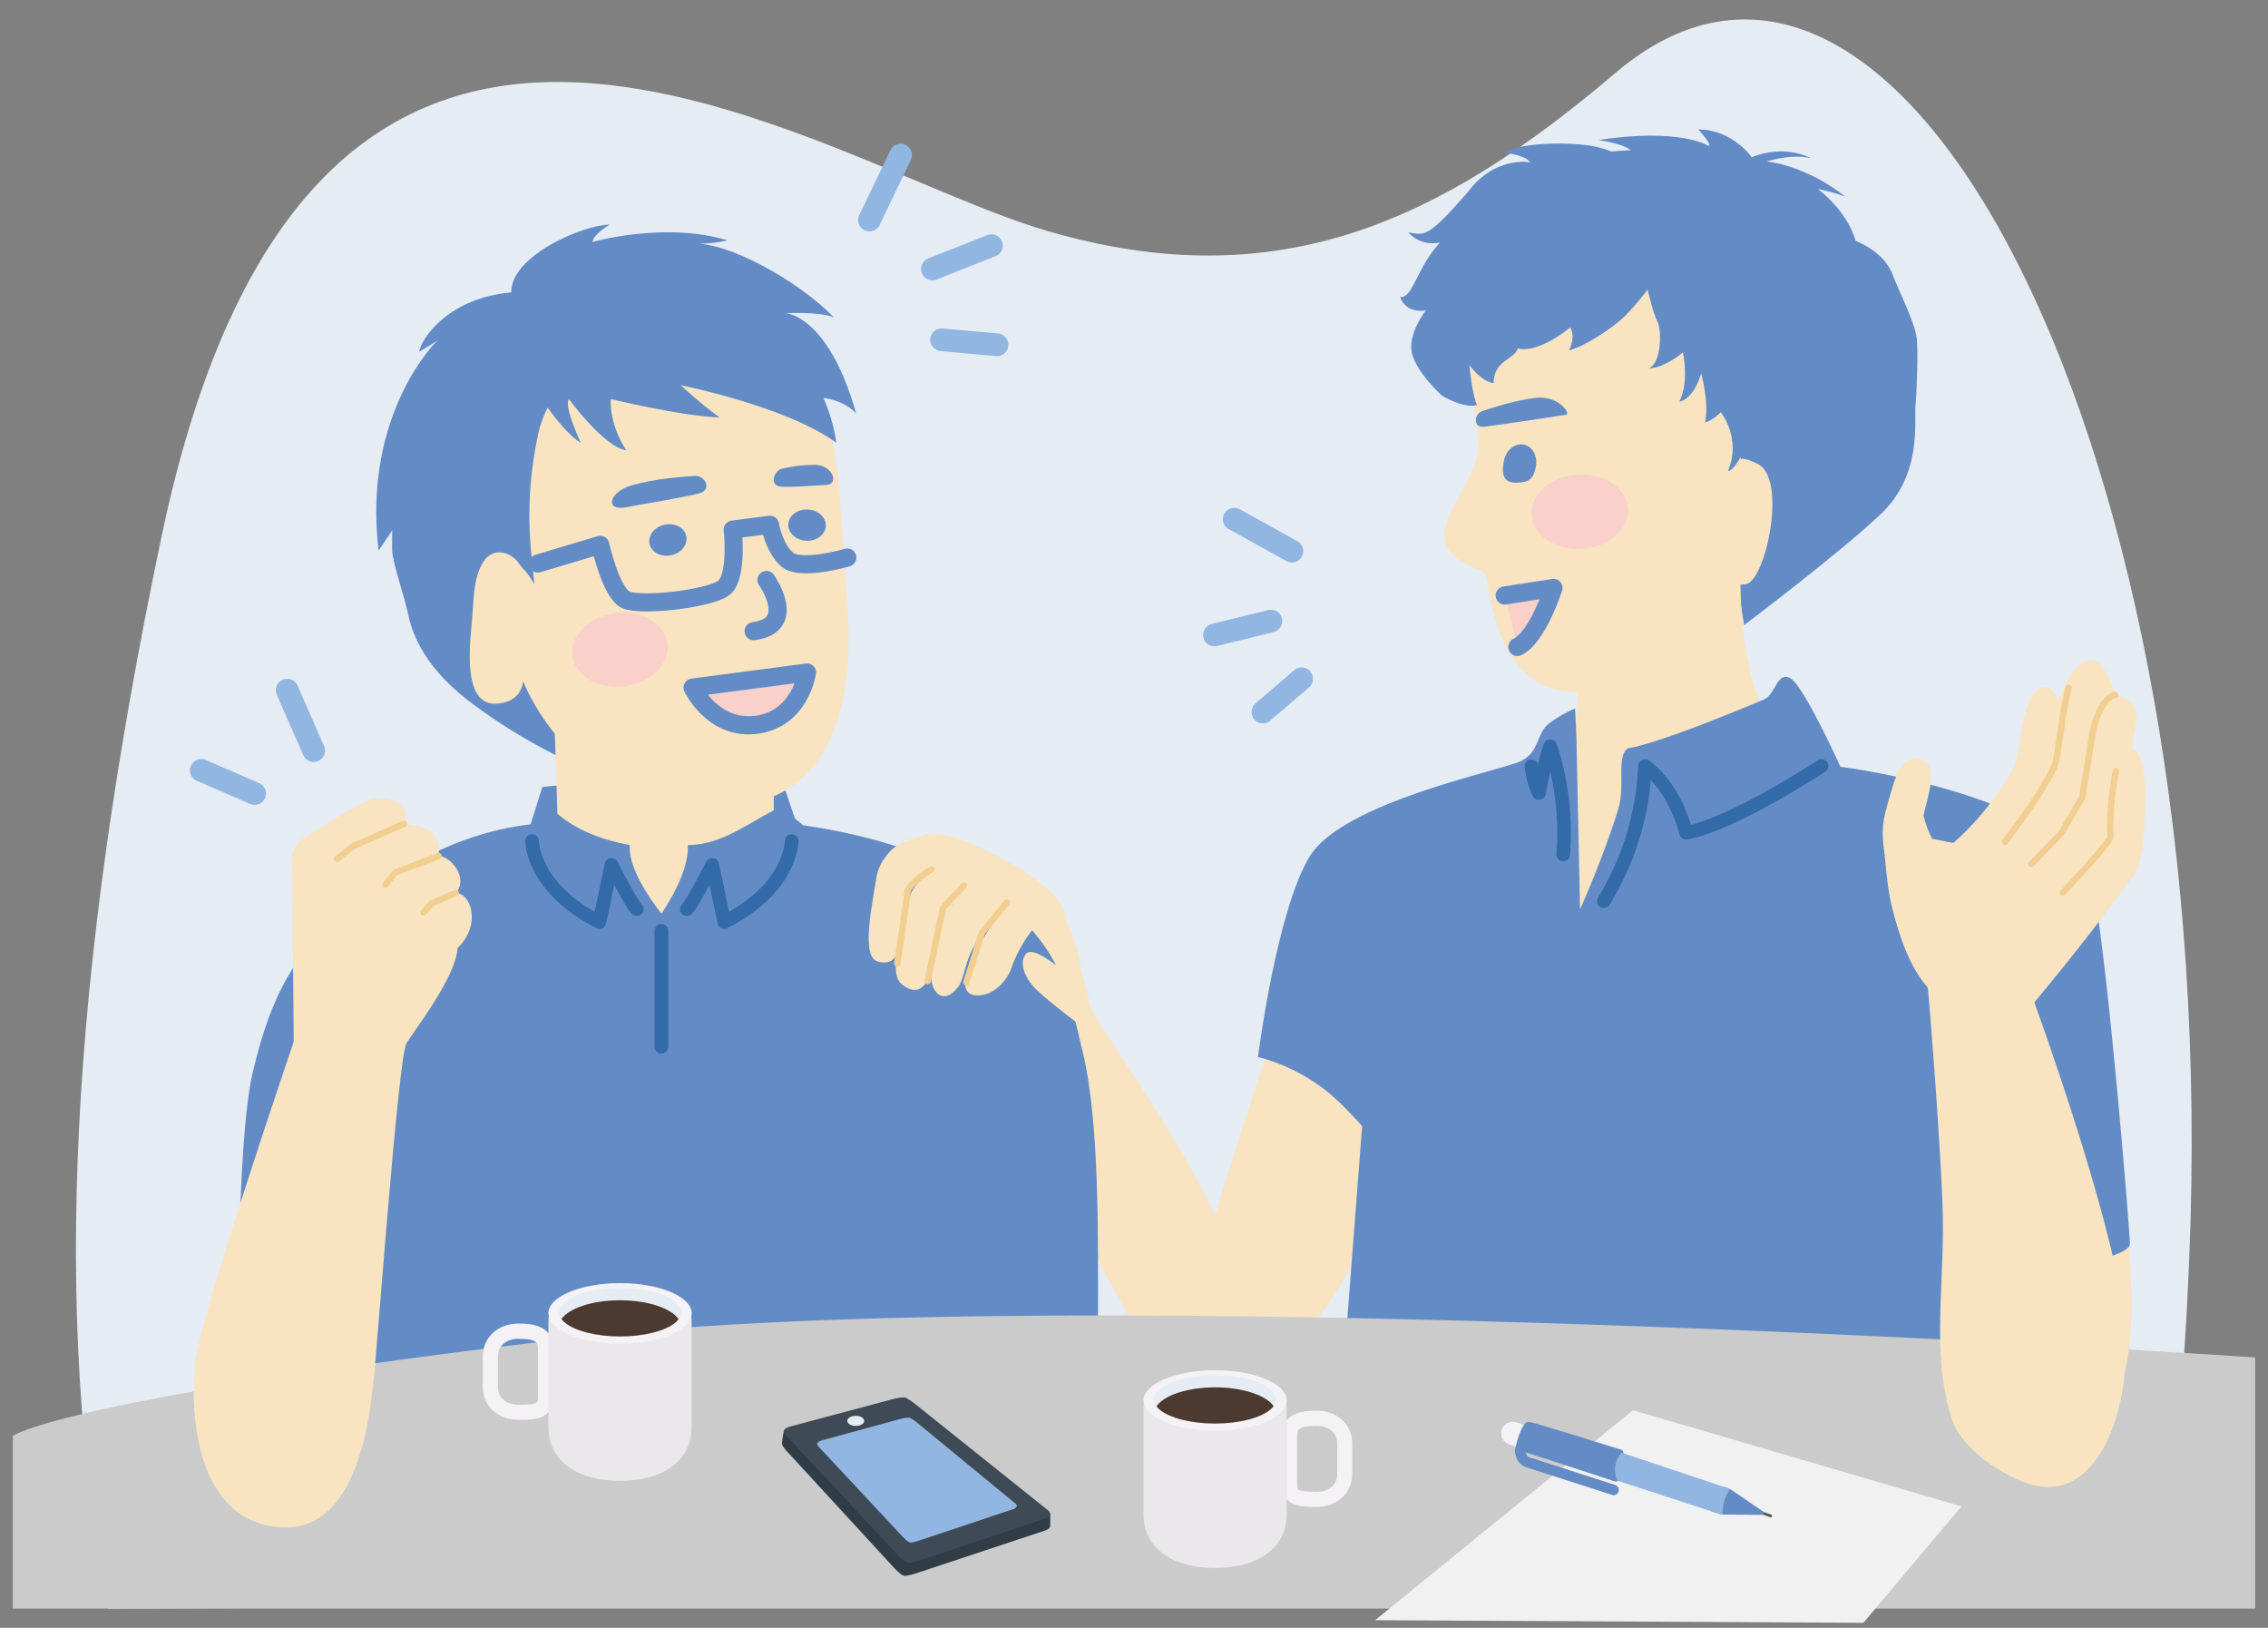 <?xml version="1.0" encoding="UTF-8"?>
<svg id="_レイヤー_1" data-name="レイヤー 1" xmlns="http://www.w3.org/2000/svg" viewBox="0 0 354 254">
  <rect x="0" y="0" width="354" height="254" fill="#808080" stroke="none"/>
  <defs>
    <style>
      .cls-1 {
        stroke: #f2ce90;
        stroke-width: .99px;
      }

      .cls-1, .cls-2, .cls-3, .cls-4, .cls-5, .cls-6 {
        stroke-linecap: round;
        stroke-linejoin: round;
      }

      .cls-1, .cls-2, .cls-3, .cls-4, .cls-6 {
        fill: none;
      }

      .cls-2 {
        stroke: #336aa8;
        stroke-width: 2.13px;
      }

      .cls-3 {
        stroke: #91b6e2;
        stroke-width: 3.54px;
      }

      .cls-4, .cls-5 {
        stroke: #638cc6;
        stroke-width: 2.83px;
      }

      .cls-5, .cls-7 {
        fill: #f9d1ca;
      }

      .cls-6 {
        stroke: #495e5a;
        stroke-width: .43px;
      }

      .cls-7, .cls-8, .cls-9, .cls-10, .cls-11, .cls-12, .cls-13, .cls-14, .cls-15, .cls-16, .cls-17, .cls-18 {
        stroke-width: 0px;
      }

      .cls-8 {
        fill: #f8e4c1;
      }

      .cls-9 {
        fill: #4c3930;
      }

      .cls-10 {
        fill: #638cc6;
      }

      .cls-11 {
        fill: #3e4a56;
      }

      .cls-12 {
        fill: #cbcbcb;
      }

      .cls-13 {
        fill: #303d47;
      }

      .cls-14 {
        fill: #91b6e2;
      }

      .cls-15 {
        fill: #f1f1f1;
      }

      .cls-16 {
        fill: #e5ecf4;
      }

      .cls-17 {
        fill: #eae8ea;
      }

      .cls-18 {
        fill: #f4f2f4;
      }
    </style>
  </defs>
  <path class="cls-16" d="m341.71,196.23c5.23-124.78-44.66-223.02-89.55-184.86-27,22.95-52.45,35.25-88.72,24.66C127.17,25.45,49.26-31.19,25.16,83.97c-14.38,68.7-17.06,121.15-8.27,167.03l317.56-1.25c4.72-24.13,5.99-23.21,7.26-53.53Z"/>
  <g>
    <path class="cls-8" d="m164.58,139.93s3.36,6.32,3.86,9.59c.5,3.28.41,1.73,1.67,7.28.58,2.54,13.22,19.08,19.56,32.94,3.05-10.76,10.65-32.94,10.65-32.94l23.19,11.87s-15.36,49.35-35.81,49.35c-11.65,0-42.04-80.88-42.04-80.88l18.92,2.77Z"/>
    <path class="cls-10" d="m273.4,24.53s-2.89-4.28-8.32-4.34c2.56,2.89,1.52,2.53,1.52,2.53,0,0-4.44-2.82-17.09-.87,4.22.66,5.02,1.59,5.02,1.59,0,0-10.05.02-18.48,5.25,4.12-.38,5.55.38,5.55.38,0,0-8.07,2.64-10.15,7.37,1.86-1.04,2.04-1.09,2.04-1.09,0,0-4.24,5.35-3.57,11.46,1.73-2.57,4.12-4.5,4.12-4.5,0,0-1.17,3.91-1.34,5.03,2.25-1.56,5.38-4.77,5.38-4.77,0,0-.1,2.99-1.68,4.73,3.66-.26,11.49-7.04,11.49-7.04,0,0,6,6.4,7.3,6.58-1.87-2.61-2.64-4.6-2.64-4.6,0,0,2.94,3.53,6.37,7.77,3.43,4.24,3.09,15.85,3.09,15.85,0,0,2.01-3.5,4.04-4.47.31-.15,6.18,36.16,6.18,36.16,0,0,14.57-10.99,21.24-17.24,6.68-6.25,5.26-14.66,5.52-17.26.22-2.23.39-8.33.2-10.18-.24-2.42-3.06-8.05-3.7-9.82-1.71-4.75-7.74-6.1-7.74-6.1l2.15,1.76c-.97-5.5-6.16-9.21-6.16-9.21,0,0,2.13.38,4.29,1.18-6.46-5.06-12.29-5.47-12.29-5.47,0,0,3.86-1.3,6.91-.52-4.57-2.32-9.29-.13-9.29-.13Z"/>
    <path class="cls-8" d="m284.31,119.53c13.76,3.51,3.93,10.23,3.93,10.23l-52.16,44.12-5.07-41.93s10.94-8.38,13.44-13.55c2.5-5.16,1.7-14.91,1.7-14.91l16.52-23.23,9.02,9.2s-1.14,26.55,12.62,30.06Z"/>
    <path class="cls-8" d="m238.2,41.96c-8.73,2.96-9.36,3.85-9.79,9.12-.43,5.27,2.65,14.46,2.28,19.13s-5.78,9.89-5.17,13.93,5.9,4.27,6.38,5.65c.48,1.38,1.37,14.41,9.67,17.38,8.31,2.97,18.26-1.63,23.48-9.02,5.22-7.4,4.8-8.65,4.8-8.65,0,0-.4,2.04,2.64,1.66,3.04-.38,6.57-16.41,1.88-18.76-4.69-2.35-2.74,1.14-2.74,1.14,0,0,2.75-46.54-33.43-31.58Z"/>
    <path class="cls-5" d="m234.86,92.92l7.61-1.18s-2.44,7.69-5.63,9.21"/>
    <ellipse class="cls-7" cx="246.57" cy="79.84" rx="7.55" ry="5.81" transform="translate(-4.63 16.04) rotate(-3.69)"/>
  </g>
  <g>
    <line class="cls-3" x1="140.57" y1="24.2" x2="135.71" y2="34.34"/>
    <line class="cls-3" x1="154.74" y1="38.33" x2="145.53" y2="41.97"/>
    <line class="cls-3" x1="155.62" y1="53.8" x2="146.97" y2="53.02"/>
  </g>
  <line class="cls-3" x1="44.82" y1="107.69" x2="48.96" y2="117.12"/>
  <line class="cls-3" x1="31.42" y1="120.21" x2="39.75" y2="123.82"/>
  <g>
    <line class="cls-3" x1="192.64" y1="81.01" x2="201.65" y2="86"/>
    <line class="cls-3" x1="189.56" y1="99.08" x2="198.37" y2="96.91"/>
    <line class="cls-3" x1="197.12" y1="111.1" x2="203.16" y2="105.92"/>
  </g>
  <path class="cls-10" d="m126.83,134.78c-2.4-5.61-4.21-11.41-4.21-11.41-13.49-2.12-22.48-2.19-37.97-.57,0,0-1.95,6.4-4.35,13.41,0,0,48.93,4.18,46.53-1.42Z"/>
  <path class="cls-10" d="m80.37,52.94s2.39-4.72,7.74-5.4c-2.21,3.26-1.22,2.77-1.22,2.77,0,0,4.07-3.4,16.77-2.83-4.09,1.15-4.79,2.2-4.79,2.2,0,0,9.92-1.12,18.81,3.3-4.1.08-5.44,1.02-5.44,1.02,0,0,8.25,1.8,10.82,6.42-1.95-.86-2.14-.89-2.14-.89,0,0,4.77,5.02,4.77,11.36-1.99-2.44-4.56-4.16-4.56-4.16,0,0,1.58,3.89,1.87,5.01-2.39-1.35-5.83-4.29-5.83-4.29,0,0,.43,3.06,2.17,4.66-3.64.15-12.11-5.93-12.11-5.93,0,0-5.23,7.25-6.49,7.58,1.56-2.89,2.1-5.02,2.1-5.02,0,0-2.52,3.96-5.44,8.7-2.92,4.75-1.33,16.63-1.33,16.63,0,0-2.36-3.37-4.47-4.13-.32-.12-3.84,28.39-3.84,28.39,0,0-7.56-3.48-14.83-9.14-7.27-5.66-8.76-11.02-9.3-13.67-.46-2.26-2.41-7.84-2.43-9.77-.02-2.51.05-8.26.48-10.15,1.17-5.07,5.84-8.31,5.84-8.31l-1.93,2.06c.36-5.76,5.08-10.15,5.08-10.15,0,0-2.06.63-4.11,1.69,5.83-5.92,11.53-7.01,11.53-7.01,0,0-3.95-.9-6.88.25,4.26-2.9,9.16-1.19,9.16-1.19Z"/>
  <polygon class="cls-8" points="86.49 111.13 120.77 116.03 120.77 134.7 119.69 137.7 103.53 154.47 87.21 133.29 86.49 111.13"/>
  <path class="cls-10" d="m171.38,206.46c0-12.84.3-31.09-2.36-42.22-2.66-11.12-3.62-18.59-18.97-27.74-7.84-4.67-18.24-6.78-24.68-7.73h0s-3.49-2.83-3.5-2.83c-4.39,1.87-8.78,5.92-14.52,5.92.28,4.51-4.11,10.69-4.11,10.69,0,0-5.38-6.54-4.91-10.69-10.72-1.89-13.72-7.59-13.72-7.59,0,0-.85,4.24-.95,4.25-.66.07-1.32.16-1.98.25,0,0,0,0,0,0h0c-6.44.95-12.42,3.05-20.26,7.73-15.35,9.15-19.28,19.59-21.94,30.71-2.66,11.12-2.37,44.92-2.37,57.75"/>
  <path class="cls-2" d="m83.04,131.24s0,7.3,10.52,12.64l1.88-8.93s3.16,6.21,3.96,6.92"/>
  <path class="cls-2" d="m123.57,131.24s0,7.3-10.52,12.64l-1.88-8.93s-3.16,6.21-3.96,6.92"/>
  <line class="cls-2" x1="103.23" y1="145.24" x2="103.23" y2="163.33"/>
  <polyline class="cls-10" points="214.03 157.25 208.04 235.07 306.23 237.38 304.55 169.75 282.58 142.12"/>
  <path class="cls-12" d="m2,251v-26.96s7.83-5.85,87.36-15.26,262.64,3.03,262.64,3.03v39.19H2Z"/>
  <path class="cls-8" d="m330.12,177.6s7.17,39.09-2.48,42.1-21.42-36.09-21.42-36.09"/>
  <g>
    <path class="cls-8" d="m45.85,162.52s-.18-22.57-.3-25.95c-.12-3.38-.22-4.69,3.11-6.63,3.34-1.94,7.85-5.03,9.96-5.3,2.11-.27,5.65.41,4.46,3.9,2.56.3,5.88.7,5.37,5.04,1.82-.05,4.78,3.41,2.69,5.76,2.33.02,4.09,4.89.28,8.59-.29,4.63-6.68,12.69-7.98,14.87-1.29,2.18-4.61,48.21-5.15,52.8s-2.18,24.21-15.15,22.67c-12.96-1.53-13.51-18.56-12.63-25.96s15.34-49.78,15.34-49.78Z"/>
    <polyline class="cls-1" points="63.09 128.54 55.16 132.01 52.59 134.03"/>
    <polyline class="cls-1" points="68.45 133.58 61.67 136.15 60.15 138.04"/>
    <polyline class="cls-1" points="71.14 139.34 67.32 140.96 66.12 142.37"/>
  </g>
  <g>
    <path class="cls-8" d="m145.28,130.09c-1.67.24-5.05,1.31-6.31,2.71-1.36,1.51-1.98,2.64-2.26,4.61-.45,3.19-2.42,11.84.25,12.61,3.47,1,3.47-2.72,3.77-4.79.48-3.3.54-7.18,3.76-8.54-3,1.98-3.25,5.76-3.76,9.04-.31,2.03-1.86,6.27,0,7.82,3.27,2.73,4.53-1.3,4.84-3.03.5-2.76.79-7.78,3.39-9.62-3.09,2.41-2.49,6.28-3.45,9.87-.87,3.29,1.4,6.69,4.04,3.22.88-1.15.93-3.02,1.95-5.3.79-1.76,2.9-5.27,4.67-6.04-1.91,2.02-8.59,12.36-3.84,12.67,2.79.18,4.93-2.44,5.54-4.29.58-1.76,1.76-3.94,2.96-5.54,1.76-2.36,3.27-.74,4.93-1.74,1.7-1.03-1.27-4.34-2.58-5.31-2.28-1.67-3.67-2.93-6.18-4.17-2.03-1.01-3.85-2.05-5.92-2.91-3.03-1.25-5.81-1.25-5.81-1.25Z"/>
    <path class="cls-1" d="m145.41,135.64s-3.66,2.14-3.79,3.66c-.12,1.51-1.57,11.05-1.57,11.05"/>
    <polyline class="cls-1" points="150.46 138.16 147.18 141.69 144.78 153.1"/>
    <polyline class="cls-1" points="157.14 140.82 153.23 145.61 150.83 153.3"/>
    <path class="cls-8" d="m165.29,150.99s-4.07-3.46-5.15-2.15c-1.08,1.31-.33,3.67,1.65,5.6,1.99,1.93,6.91,5.6,6.91,5.6l.06-6.12-3.47-2.93Z"/>
  </g>
  <path class="cls-10" d="m294.07,165.05l1.55,32.48c.17,3.49,37.02.5,36.83-3.5-.19-4.01-3.1-39.81-5.54-54.78s-39.64-19.6-39.64-19.6c0,0-5.66-12.54-7.78-13.79s-2.3,2.51-4.17,3.29c-5.89,2.47-16.83,6.92-21.21,7.61-1.87,1.16-.41,5.75-1.48,9.33-2.25,7.49-6.01,15.8-6.01,15.8l-.57-27.15-.2-4.19s-2.02.79-4.06,2.33c-2.03,1.53-1.4,4.38-4.39,5.87s-27.8,6.36-32.99,14.91c-5.19,8.55-8.06,31.29-8.06,31.29,0,0,6.8,1.39,12.55,6.9,5.75,5.51,10.38,12.24,10.38,12.24l1.82,6.88,14.96-17.11"/>
  <path class="cls-2" d="m284.31,119.53s-13.9,9.15-21.13,10.41c-2.09-7.72-6.43-10.4-6.43-10.4-.41,9.93-4.02,17.15-6.42,21.08"/>
  <path class="cls-2" d="m239.03,119.57s.25,2.59,1.18,4.16c1.02-5.69,1.76-7.3,1.76-7.3,0,0,2.82,7.57,2.02,16.9"/>
  <g>
    <path class="cls-18" d="m80.84,221.54c-3.13,0-5.48-2.19-5.48-5.09v-4.83c0-2.9,2.36-5.09,5.48-5.09,1.64,0,5.48,0,5.48,3.89v7.62c0,3.5-3.09,3.5-5.14,3.5h-.35Zm-3.12-9.91v4.83c0,1.88,1.62,2.73,3.12,2.73h.35c2.78,0,2.78-.31,2.78-1.14v-7.62c0-.92-.22-1.53-3.12-1.53-1.5,0-3.12.85-3.12,2.73Z"/>
    <path class="cls-17" d="m107.91,205.47c.03.26.04.53.04.83v16.37c0,5.67-5,8.4-11.17,8.4s-11.18-2.74-11.18-8.4v-16.37c0-.3.02-.58.04-.83h22.26Z"/>
    <path class="cls-18" d="m85.61,204.93c0,.7.37,1.37,1.02,1.97,1.77,1.61,5.65,2.74,10.15,2.74s8.33-1.11,10.12-2.7c.68-.61,1.06-1.29,1.06-2.01,0-2.6-5-4.71-11.18-4.71-6.17,0-11.18,2.1-11.18,4.71Z"/>
    <path class="cls-16" d="m87.26,204.77c0,.36.13.71.37,1.04.13.19.3.37.51.54,1.5,1.29,4.81,2.19,8.65,2.19,3.81,0,7.1-.89,8.62-2.16.21-.17.37-.35.51-.54.25-.34.39-.7.39-1.07,0-2.08-4.26-3.77-9.52-3.77-5.26,0-9.52,1.69-9.52,3.77Z"/>
    <path class="cls-9" d="m87.63,205.81c.13.19.3.37.51.54,1.5,1.29,4.81,2.19,8.65,2.19,3.81,0,7.1-.89,8.62-2.16.21-.17.37-.35.51-.54-1.18-1.71-4.83-2.95-9.15-2.95-4.29,0-7.93,1.23-9.13,2.92Z"/>
  </g>
  <g>
    <path class="cls-18" d="m205.24,235.13c-2.05,0-5.14,0-5.14-3.5v-7.62c0-3.89,3.84-3.89,5.48-3.89,3.13,0,5.48,2.19,5.48,5.09v4.83c0,2.9-2.36,5.09-5.48,5.09h-.35Zm.35-12.64c-2.91,0-3.12.61-3.12,1.53v7.62c0,.83,0,1.14,2.78,1.14h.35c1.5,0,3.12-.85,3.12-2.73v-4.83c0-1.88-1.62-2.73-3.12-2.73Z"/>
    <path class="cls-17" d="m178.52,219.07c-.03.26-.04.53-.04.83v16.37c0,5.67,5,8.4,11.17,8.4,6.17,0,11.18-2.74,11.18-8.4v-16.37c0-.3-.02-.58-.04-.83h-22.26Z"/>
    <path class="cls-18" d="m200.83,218.52c0,.7-.37,1.37-1.02,1.97-1.77,1.61-5.65,2.74-10.15,2.74-4.47,0-8.33-1.11-10.12-2.7-.68-.61-1.06-1.29-1.06-2.01,0-2.6,5-4.71,11.18-4.71,6.17,0,11.18,2.1,11.18,4.71Z"/>
    <path class="cls-16" d="m199.17,218.36c0,.36-.13.71-.37,1.04-.13.19-.3.37-.51.54-1.5,1.29-4.81,2.19-8.65,2.19-3.81,0-7.1-.89-8.62-2.16-.21-.17-.37-.35-.51-.54-.25-.34-.39-.7-.39-1.07,0-2.08,4.26-3.77,9.52-3.77,5.26,0,9.52,1.69,9.52,3.77Z"/>
    <path class="cls-9" d="m198.8,219.4c-.13.19-.3.37-.51.54-1.5,1.29-4.81,2.19-8.65,2.19-3.81,0-7.1-.89-8.62-2.16-.21-.17-.37-.35-.51-.54,1.18-1.71,4.83-2.95,9.15-2.95,4.29,0,7.93,1.23,9.13,2.92Z"/>
  </g>
  <polyline class="cls-15" points="290.85 253.22 306.15 235.06 254.89 220.05 214.64 252.81"/>
  <g>
    <path class="cls-18" d="m239.31,226c.39-.21.71-.57.86-1.03.31-.95-.21-1.97-1.16-2.27l-2.33-.76c-.95-.31-1.97.21-2.28,1.16-.31.95.21,1.97,1.16,2.28l2.34.76c.49.16.99.1,1.41-.13Z"/>
    <path class="cls-10" d="m236.46,226.38c0-.41.93-4.28,1.96-4.5.09-.02.32.01.63.07.97.19,11.86,3.6,14.02,4.26.41.12.38.84.21,1.16-.29.54-.79,1.06-.83,1.64-.05.69-.14,1.3.05,1.92.03.1-.15.31-.3.27l-13.84-4.51h-.02c-.08-.04-.14-.07-.22-.1.05.27.21.69.64.82l13.35,4.3c.43.14.66.6.53,1.03-.07.21-.21.37-.39.47s-.41.13-.63.05l-13.34-4.29c-1.41-.43-1.8-1.82-1.81-2.57Z"/>
    <line class="cls-6" x1="274.75" y1="235.97" x2="276.38" y2="236.54"/>
    <path class="cls-10" d="m268.94,231.97l.73.24c.08.03.14.07.21.1.16.06.32.13.47.23l4.87,3.34c.07.05.12.14.11.23,0,.15-.13.27-.28.27l-5.97-.05c-.07,0-.13-.01-.19-.02-.18-.01-.37-.03-.55-.09l-1.29-.42c.51-1.29,1.09-2.64,1.88-3.83Z"/>
    <path class="cls-14" d="m252.1,229.77c-.14-1.15.26-2.25,1.01-3.1l16.56,5.54c.08.03.14.07.21.1.05.02.1.04.14.06-.68.92-1.03,2.06-1.13,3.25-.02.23-.03.46-.05.69-.17-.01-.34-.04-.51-.09l-15.9-5.19c-.15-.41-.29-.83-.34-1.25Z"/>
  </g>
  <g>
    <path class="cls-13" d="m163.91,238.17c-.05.34-.61.59-.61.59l-20.2,6.7s-1.53.53-2.03.41c-.43-.1-1.38-1.08-1.38-1.08l-16.89-18.36s-.74-.76-.74-1.18c0-.47.29-2.02.29-2.02l41.56,12.94s.06,1.64,0,2.02Z"/>
    <path class="cls-11" d="m163.93,236.28c-.05.34-.61.59-.61.59l-19.67,6.57s-1.53.53-2.03.41c-.43-.1-1.38-1.08-1.38-1.08l-17.32-18.55s-.69-.59-.57-1c.14-.46,1.27-.71,1.27-.71l15.87-4.23s1.29-.3,1.72-.22c.4.08,1.32.77,1.32.77l20.86,16.69s.6.38.54.76Z"/>
    <path class="cls-14" d="m158.71,235.01c-.04.25-.46.44-.46.44l-14.73,4.92s-1.14.4-1.52.31c-.32-.08-1.03-.81-1.03-.81l-12.98-13.9s-.52-.44-.43-.75c.1-.34.95-.53.95-.53l12.13-3.31s.97-.23,1.29-.16c.3.06.99.58.99.58l15.38,12.65s.45.29.41.57Z"/>
    <path class="cls-16" d="m132.25,221.71c0,.44.59.79,1.32.79s1.32-.35,1.32-.79c0-.44-.59-.79-1.32-.79s-1.32.35-1.32.79Z"/>
  </g>
  <g>
    <path class="cls-8" d="m317.53,156.42s11.88,32.46,14.01,48.85c1.56,12-2.81,28.51-13.62,26.6-3.42-.6-11.64-5.05-13.35-10.65-3.25-10.69-.9-20.66-1.38-33.47-.35-9.27-1.78-28.46-2.29-33.67-2.59-2.82-4.38-7.57-5.64-12.72-.77-3.13-.91-6.97-1.28-9.37-.39-3.19.15-4.91,1.34-8.94.61-2.07,1.79-5.63,4.7-4.43,2.58,1.06.93,5.42.2,8.64.74,2.76,1.42,3.65,1.42,3.65l3.24.62s5.15-4.21,9.09-11.18c1.37-2.41,1.23-6.91,2.58-10.51.94-2.48,3.21-4.17,4.81-.51,1.33-4.14,5.63-11.47,8.82-.82,5.13,1,2.77,4.87,2.57,8.33,1.63.08,2.21,5.35,2.18,6.88-.08,5.61-.52,10.87-1.72,12.56-3.74,5.31-10.11,13.46-15.68,20.13Z"/>
    <path class="cls-1" d="m330.27,120.34c-.3,1.27-1.11,6.21-.85,10.22.05.82-7.41,8.7-7.41,8.7"/>
    <path class="cls-1" d="m330.16,108.42c-2.59.62-3.55,6.01-3.55,6.01l-1.61,9.99-3.3,5.64-4.62,4.74"/>
    <path class="cls-1" d="m322.88,107.33c-.87,3.2-1.63,9.99-1.99,11.52-.55,2.35-5.22,8.81-5.22,8.81l-2.72,3.69"/>
  </g>
  <path class="cls-10" d="m234.76,71.82c-.35,1.64-.43,3.51,1.84,3.5,2.28,0,2.76-.8,3.11-2.44s-.48-3.21-1.84-3.5-2.76.8-3.11,2.44Z"/>
  <path class="cls-10" d="m231.42,64.12c1.37-.43,5.01-1.69,8.42-2.05,3.41-.36,5.45,2.53,4.57,2.66s-10.92,1.66-12.73,1.86-1.64-2.03-.26-2.47Z"/>
  <path class="cls-8" d="m125.42,57.68c5.57,7.62,5.33,16.15,6.83,36.33s-4.88,31.69-20.38,32.12c-15.5.42-26.02-9.82-30.23-19.85,0,0-.06,3.59-4.72,3.53-3.97-.44-3.88-6.57-3.31-12.34.38-3.84.16-6.68,1.61-9.45,1.45-2.78,4.5-2.04,5.8-.07.65.99,1.06.91,2.37,3.21-.18-3.42-1.94-11.48.58-23.32s15.69-14.73,19.74-14.98c3.13-.2,7.23.37,10.67,1.03,2.58.5,4.82-.17,6.86.44,1.55.47,3.03,2.03,4.18,3.35Z"/>
  <path class="cls-4" d="m119.63,90.5s5.04,7.06-2,7.99"/>
  <path class="cls-10" d="m122.12,73.12c1.28-.25,2.37-.56,5.06-.58,2.79-.01,3.84,3.03,1.81,3.13-3.25.16-4.94.37-7.01.27-2.07-.1-1.14-2.57.13-2.82Z"/>
  <path class="cls-10" d="m108.42,74.26c-1.63.13-6,.37-9.75,1.45-3.75,1.08-4.23,4.07-1.04,3.46,3.2-.61,9.58-1.63,11.57-2.2s.85-2.84-.78-2.71Z"/>
  <ellipse class="cls-7" cx="96.78" cy="101.37" rx="7.48" ry="5.76" transform="translate(-12.39 13.49) rotate(-7.49)"/>
  <path class="cls-5" d="m125.96,104.94s-1.02,7.25-7.87,8.15c-6.85.9-9.99-5.8-9.99-5.8l17.87-2.35Z"/>
  <path class="cls-4" d="m132.25,87s-7.26,2.14-9.37.32-2.7-5.44-2.7-5.44l-5.81.76s.81,7.39-1.39,9.09-13.02,2.96-15.33,1.85c-2.31-1.11-3.96-8.56-3.96-8.56l-9.74,2.91"/>
  <ellipse class="cls-10" cx="125.96" cy="81.95" rx="2.44" ry="2.93" transform="translate(38.09 203.84) rotate(-87.26)"/>
  <ellipse class="cls-10" cx="104.25" cy="84.25" rx="2.93" ry="2.44" transform="translate(-14.95 22.96) rotate(-11.73)"/>
  <path class="cls-10" d="m82.18,58.58s4.86,8.36,8.47,10.51c-2.92-6.49-1.81-6.76-1.81-6.76,0,0,5.48,7.47,8.9,7.93-2.81-4.41-2.4-7.99-2.4-7.99,0,0,11.09,2.68,16.99,2.87-2.51-1.74-6.08-5.03-6.08-5.03,0,0,16.53,3.29,24.28,8.97-.5-3.79-2-6.98-2-6.98,0,0,2.96.21,5.1,2.38-4.36-15.34-10.98-15.61-10.98-15.61,0,0,5.22-.27,7.5.64-5.75-5.9-16.78-11.84-22.06-11.49,0,0,2.59.16,5.47-.51-9.79-2.99-21.1.25-21.1.25,0,0,.03-1.11,2.72-2.71-4.11,0-15.47,4.85-15.38,10.57-9.71.85-14.02,7.1-14.38,9.27,2.25-1.3,2.89-1.8,2.89-1.8,0,0-11.78,11.26-9.22,32.82l3.13-4.63s.74,8.35,1.54,9.33c1.51,1.87,3.14,3.8,4.71,6.93-.98-15.32,3.6-26.17,6.37-29.67s7.36-9.31,7.36-9.31Z"/>
  <path class="cls-10" d="m278.35,63.17c1.02.95.84-3.67.84-3.67,0,0,1.02.21,1.74,2.67.35-7.08,2.51-9.02,2.51-9.02,0,0,1.31,1.52,4.51.88-2.12-1-3.25-2.02-4.04-3.89s.68-4.82-.73-7.11c-1.41-2.29-4.64-2.95-4.64-2.95,0,0,1.42-.75,3.88,0-2.07-1.2-5.77-9.28-10.41-9.68-4.64-.39-6.41.79-6.41.79,0,0,.53-5.77-3.6-7.55-4.14-1.78-5.94-1.07-8.74-2,3.14,1.89,1.47,3.69,1.47,3.69,0,0-2.75-2.03-6.54-2.6-3.78-.57-10.75-.51-13.46,1.07,3.73.51,4.1,1.52,4.1,1.52,0,0-5.44-1.02-9.63,4.53-6.6,7.65-6.91,6.73-9.4,6.42,1.58,1.67,3.33,1.84,4.96,1.58-3.6,3.82-4.23,8.74-6.23,8.51,1.05,2.77,4.04,2.05,4.04,2.05,0,0-2.87,3.62-2.2,6.66.67,3.04,4.7,6.67,4.7,6.67,0,0,3.35,2.06,5.48,1.47-.79-1.53-1.2-6.25-1.2-6.25,0,0,1.76,2.53,3.78,2.83.03-3.65,3.2-3.6,3.77-5.41,3.39.79,8.18-3.28,8.18-3.28,0,0,.96,1.26-.2,3.59,2.62-.71,6.41-3.3,8.17-4.84,1.76-1.54,4.12-4.66,4.12-4.66,0,0,.85,3.71,1.53,5.01s.65,6.41-1.33,7.29c2.55-.09,5.31-2.52,5.31-2.52,0,0,1.02,4.67-.58,7.73,2.44-.56,3.42-4.45,3.42-4.45,0,0,1.27,4.45.62,7.67,1.5-.49,2.44-1.61,2.44-1.61,0,0,3.32,4.1,1.12,9.19,1.95,0,5.69-11.18,6.35-11.37s1.3.05,2.31.99Z"/>
</svg>